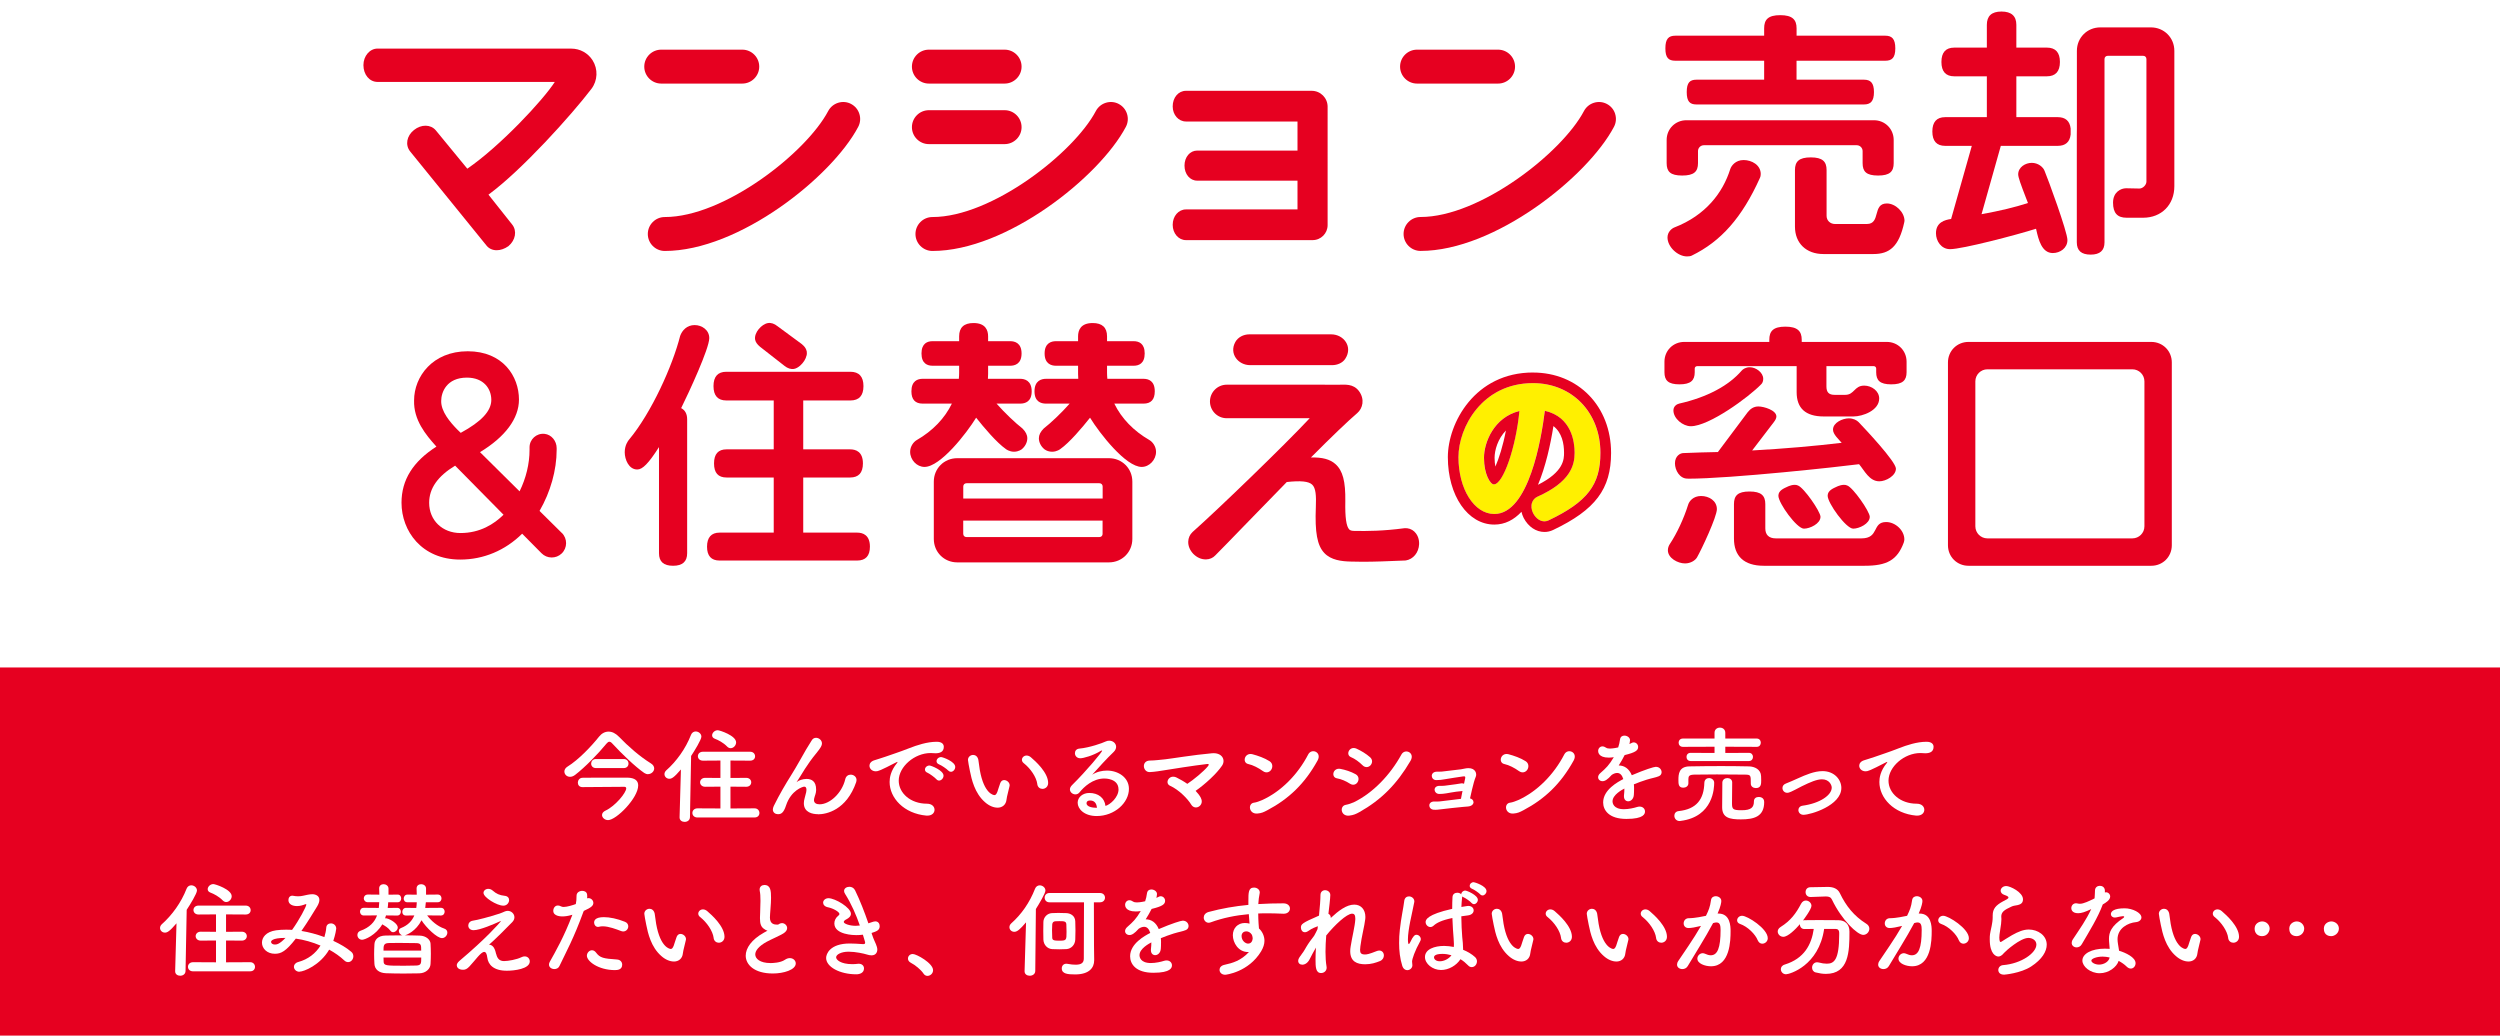 <?xml version="1.0" encoding="UTF-8"?><svg xmlns="http://www.w3.org/2000/svg" xmlns:xlink="http://www.w3.org/1999/xlink" viewBox="0 0 650 269.25"><defs><style>.f{fill:none;}.g{fill:#e60020;}.h{fill:#fff;}.i{fill:#fff000;}.j{filter:url(#d);}</style><filter id="d" filterUnits="userSpaceOnUse"><feOffset dx="3" dy="3"/><feGaussianBlur result="e" stdDeviation="3"/><feFlood flood-color="#000" flood-opacity=".3"/><feComposite in2="e" operator="in"/><feComposite in="SourceGraphic"/></filter></defs><g id="a"/><g id="b"><g id="c"><g><rect class="f" width="650" height="172.99"/><g class="j"><g><path class="g" d="M535.37,30.42c-.22-1.96-1.35-2.96-3.35-2.96h-10.77v-10.62h7.94c2.25,0,3.39-1.26,3.39-3.73s-1.14-3.73-3.39-3.73h-7.94V3.46c0-2.3-1.3-3.46-3.87-3.46s-3.8,1.17-3.8,3.46v5.92h-8.48c-2.21,0-3.33,1.26-3.33,3.73s1.12,3.73,3.33,3.73h8.48v10.62h-10.84c-2.21,0-3.33,1.26-3.33,3.73s1.12,3.73,3.33,3.73h6.93l-5.38,19.01c-1.66,.24-3.94,.87-3.94,3.71,0,2.03,1.37,4.14,3.66,4.14,3.17,0,17.26-3.69,22.36-5.31,.03,.11,.05,.23,.08,.35,.54,2.38,1.37,5.97,4.28,5.97,1.87,0,3.8-1.27,3.8-3.39s-5.13-16.08-5.94-17.97c-.38-1.01-1.67-2.09-3.33-2.09s-3.53,1.12-3.53,2.99c0,.77,.64,2.54,2.07,6.24,.17,.44,.33,.86,.47,1.21-3.37,1.1-7.19,2.02-12.07,2.91l5.01-17.77h14.81c2,0,3.13-.99,3.35-2.96"/><path class="g" d="M218.1,93.66c2.25,0,3.4,1.26,3.4,3.73s-1.14,3.73-3.4,3.73h-12.26v12.71h12.19c1.52,0,3.33,.64,3.33,3.66,0,2.43-1.12,3.66-3.33,3.66h-12.19v14.33h14.01c1.52,0,3.33,.64,3.33,3.66,0,2.39-1.12,3.6-3.33,3.6h-35.76c-2.16,0-3.26-1.21-3.26-3.6s1.1-3.66,3.26-3.66h14.08v-14.33h-12.26c-2.19,0-3.26-1.2-3.26-3.66s1.1-3.66,3.26-3.66h12.26v-12.71h-12.33c-2.21,0-3.33-1.26-3.33-3.73s1.12-3.73,3.33-3.73h32.25Z"/><path class="g" d="M174.1,103.11c2.03-4.09,7.31-15.5,7.31-18.2,0-2.12-1.93-3.39-3.8-3.39-2.03,0-3.26,1.4-3.77,2.81-1.96,7.77-7.46,19.98-13.28,26.97-.27,.31-1.13,1.46-1.13,3.3s1.04,4.47,3.26,4.47c1.37,0,2.93-1.57,5.65-5.83v27.6c0,2.19,1.2,3.26,3.66,3.26s3.66-1.1,3.66-3.26v-34.82c0-1.4-.54-2.39-1.58-2.92Z"/><path class="g" d="M262.7,113.77c.83-.7,1.4-1.74,1.4-2.81,0-.87-.4-1.7-1.28-2.57-1.79-1.39-4.53-3.97-6.72-6.45h6.15c1.36,0,2.99-.55,2.99-3.19,0-2.84-1.87-3.26-2.99-3.26h-8.39c.03-.42,.05-.84,.05-1.26v-2.14h5.78c1.09,0,2.92-.42,2.92-3.19s-1.83-3.19-2.92-3.19h-5.78v-1.26c0-1.58-.66-3.46-3.8-3.46-2.48,0-3.73,1.17-3.73,3.46v1.26h-6.93c-1.3,0-2.86,.55-2.86,3.19s1.55,3.19,2.86,3.19h6.93v1.8c0,.53-.03,1.06-.08,1.6h-9.41c-1.33,0-2.92,.57-2.92,3.26,0,2.12,.98,3.19,2.92,3.19h7.6c-1.86,3.83-4.99,7.09-9.12,9.47-.84,.48-1.73,1.64-1.73,3.06,0,2.1,1.74,3.93,3.73,3.93,4.13,0,10.9-8.69,13.43-12.8,2.07,2.61,5.33,6.48,7.75,8.17,0,0,.86,.68,2.1,.68s2.06-.68,2.06-.68Zm7.86,.68c1.24,0,2.1-.68,2.1-.68,2.42-1.7,5.68-5.56,7.75-8.17,2.53,4.12,9.31,12.8,13.43,12.8,1.99,0,3.73-1.84,3.73-3.93,0-1.42-.9-2.58-1.73-3.06-4.13-2.39-7.26-5.64-9.12-9.47h7.6c1.94,0,2.92-1.07,2.92-3.19,0-2.69-1.59-3.26-2.92-3.26h-9.41c-.05-.53-.08-1.07-.08-1.6v-1.8h6.93c1.3,0,2.86-.55,2.86-3.19s-1.55-3.19-2.86-3.19h-6.93v-1.26c0-2.3-1.26-3.46-3.73-3.46-3.14,0-3.8,1.88-3.8,3.46v1.26h-5.78c-1.09,0-2.92,.42-2.92,3.19s1.83,3.19,2.92,3.19h5.78v2.14c0,.42,.02,.84,.05,1.26h-8.39c-1.12,0-2.99,.42-2.99,3.26,0,2.64,1.63,3.19,2.99,3.19h6.15c-2.19,2.48-4.93,5.06-6.72,6.45-.88,.87-1.28,1.7-1.28,2.57,0,1.07,.57,2.12,1.4,2.81,0,0,.76,.68,2.06,.68Z"/><path class="g" d="M364.76,135.23c-.72-.67-1.67-.99-2.64-.89-5.48,.73-9.62,.76-12.97,.7-.85,0-1.15-.19-1.35-.39-.77-.78-1.1-3.16-1.02-7.28,.08-5.2-.66-8.01-2.57-9.71-1.4-1.25-3.42-1.8-6.38-1.71,5.41-5.43,9.74-9.58,12.06-11.55,1.41-1.22,2.02-3.58,.43-5.73-1.5-1.97-3.65-1.64-5.29-1.64-5.08,0-14.66-.05-29.08-.01-2.4,0-4.36,1.96-4.36,4.36h0c0,2.41,1.95,4.36,4.36,4.36h21.57c-6.42,6.89-23.7,23.59-30.46,29.59-.7,.65-1.1,1.54-1.12,2.51-.03,1.11,.43,2.23,1.31,3.16,.96,.96,2.07,1.46,3.31,1.45,.95-.02,1.81-.39,2.4-1.03,1.58-1.58,4.28-4.36,7.56-7.75,3.28-3.39,7.15-7.38,11.04-11.34,3.63-.4,5.68-.19,6.6,.67,.96,.9,1.08,2.89,.96,5.82-.27,6.64,.35,9.99,2.2,11.96,1.76,1.87,4.51,2.18,6.94,2.23,1.01,.03,2.03,.05,3.05,.05,3.17,0,6.44-.14,10.08-.29l.97-.04h.11c1.97-.31,3.41-2.05,3.5-4.26,.04-1.3-.39-2.44-1.22-3.22Z"/><path class="g" d="M487.17,12.79h-23.07v4.93h17.53c1.71,0,2.6,.82,2.6,3.22s-.89,3.22-2.6,3.22h-43.55c-1.71,0-2.53-.75-2.53-3.22s.82-3.22,2.53-3.22h17.6v-4.93h-23.08c-1.78,0-2.6-.75-2.6-3.22s.82-3.29,2.6-3.29h23.08v-1.92c0-2.26,1.03-3.42,4.18-3.42s4.25,1.16,4.25,3.42v1.92h23.07c1.71,0,2.6,.82,2.6,3.29s-.89,3.22-2.6,3.22Zm-1.85,29.85c-3.08,0-4.04-1.03-4.04-3.22v-3.15c0-.82-.69-1.51-1.51-1.51h-39.78c-.82,0-1.51,.69-1.51,1.51v3.15c0,2.19-1.03,3.22-4.11,3.22s-4.04-1.03-4.04-3.22v-6.03c0-2.88,2.26-5.13,5.14-5.13h48.75c2.88,0,5.14,2.26,5.14,5.13v6.03c0,2.19-1.03,3.22-4.04,3.22Zm-30.74,.62c-4.66,10.34-10.13,16.5-17.73,20.2-.27,.14-.69,.21-1.23,.21-2.4,0-5.07-2.47-5.07-4.93,0-1.44,1.1-2.33,1.78-2.6,8.15-3.15,12.6-9.04,14.52-15.13,.27-.89,1.37-2.4,3.49-2.4s4.45,1.3,4.45,3.63c0,.41-.07,.75-.21,1.03Zm37.52,11.57c-1.37,6.3-3.83,8.22-8.01,8.22h-13.01c-4.45,0-7.39-2.81-7.39-7.12v-14.72c0-2.19,1.03-3.29,4.11-3.29s4.11,1.1,4.11,3.29v11.91c0,1.23,.96,2.12,2.19,2.12h8.28c3.7,0,1.37-5.34,5.2-5.34,2.26,0,4.59,2.26,4.59,4.52,0,.14-.07,.27-.07,.41Z"/></g><path class="g" d="M536.97,31.97v28.04c0,2.15,1.18,3.19,3.6,3.19s3.6-1.07,3.6-3.19V12.37c0-.51,.34-.86,.86-.86h9.18c.51,0,.86,.34,.86,.86v31.85c0,.86-.93,1.8-1.81,1.8l-3.47-.07c-1.37,0-3.4,.99-3.4,3.73s1.15,3.93,3.53,3.93h4.29c4.78,0,8.12-3.37,8.12-8.19V10.21c0-3.42-2.68-6.09-6.09-6.09h-13.16c-3.42,0-6.09,2.68-6.09,6.09V30.42"/><path class="g" d="M285.32,116.13h-39.44c-3.42,0-6.09,2.68-6.09,6.09v14.91c0,3.42,2.68,6.09,6.09,6.09h39.44c3.42,0,6.09-2.68,6.09-6.09v-14.91c0-3.42-2.68-6.09-6.09-6.09Zm-1.64,19.65c0,.51-.34,.86-.86,.86h-34.52c-.51,0-.86-.34-.86-.86v-3.43h36.23v3.43Zm0-9.17h-36.23v-3.11c0-.51,.34-.86,.86-.86h34.52c.51,0,.86,.34,.86,.86v3.11Z"/><path class="g" d="M142.04,9.63h-46.87c-2.03,0-3.68,1.93-3.68,4.3,0,2.49,1.58,4.37,3.68,4.37h46.08c-3.01,4.69-14.14,16.65-22.75,22.56l-8.2-9.98c-1.33-1.57-3.76-1.6-5.66-.08-1.89,1.49-2.34,3.87-1.02,5.55l19.86,24.48c.64,.81,1.59,1.23,2.65,1.23,.98,0,2.05-.35,3.06-1.06,1.85-1.56,2.28-3.96,.99-5.6l-6.18-7.79c8.7-6.38,21.59-20.72,26.75-27.48,1.66-2.17,1.78-5.15,.32-7.46h0c-1.2-1.89-3.28-3.03-5.51-3.03h-3.53Z"/><path class="g" d="M330.81,20.61h-25.46c-1.97,0-3.45,1.75-3.45,4.07,0,2.19,1.52,3.91,3.45,3.91h29v7.56h-26.08c-1.88,0-3.3,1.68-3.3,3.91s1.42,3.91,3.3,3.91h26.08v7.48h-29c-1.94,0-3.45,1.75-3.45,3.99s1.52,3.99,3.45,3.99h32.93c2.16,0,3.9-1.75,3.9-3.9V24.75c0-2.29-1.85-4.14-4.14-4.14h-7.23Z"/><g><path class="g" d="M168.92,18.73h21.07c2.43,0,4.41-1.98,4.41-4.41s-1.98-4.41-4.41-4.41h-21.07c-2.43,0-4.41,1.98-4.41,4.41s1.98,4.41,4.41,4.41Z"/><path class="g" d="M218.29,24.03c-1.04-.55-2.23-.66-3.36-.31-1.12,.35-2.05,1.11-2.6,2.15-5.74,10.88-27.06,27.56-42.49,27.56-2.43,0-4.41,1.98-4.41,4.41s1.98,4.41,4.41,4.41c19.3,0,43.44-19.27,50.29-32.26,.55-1.04,.66-2.24,.31-3.36-.35-1.13-1.11-2.05-2.16-2.6Z"/><path class="g" d="M365.43,18.73h21.07c2.43,0,4.41-1.98,4.41-4.41s-1.98-4.41-4.41-4.41h-21.07c-2.43,0-4.41,1.98-4.41,4.41s1.98,4.41,4.41,4.41Z"/><path class="g" d="M238.51,18.73h19.69c2.43,0,4.41-1.98,4.41-4.41s-1.98-4.41-4.41-4.41h-19.69c-2.43,0-4.41,1.98-4.41,4.41s1.98,4.41,4.41,4.41Z"/><path class="g" d="M238.51,34.47h19.69c2.43,0,4.41-1.98,4.41-4.41s-1.98-4.41-4.41-4.41h-19.69c-2.43,0-4.41,1.98-4.41,4.41s1.98,4.41,4.41,4.41Z"/><path class="g" d="M287.88,24.03c-1.04-.55-2.23-.66-3.36-.31-1.12,.35-2.05,1.11-2.6,2.15-5.74,10.88-27.06,27.56-42.49,27.56-2.43,0-4.41,1.98-4.41,4.41s1.98,4.41,4.41,4.41c19.3,0,43.44-19.27,50.29-32.26,.55-1.04,.66-2.24,.31-3.36-.35-1.13-1.11-2.05-2.16-2.6Z"/><path class="g" d="M416.95,26.63c-.35-1.13-1.11-2.05-2.16-2.6s-2.23-.66-3.36-.31c-1.12,.35-2.05,1.11-2.6,2.15-5.74,10.88-27.06,27.55-42.49,27.55-2.43,0-4.41,1.98-4.41,4.41s1.98,4.41,4.41,4.41c19.3,0,43.44-19.27,50.29-32.26,.55-1.04,.66-2.23,.31-3.36Z"/></g><path class="g" d="M143.08,135.58l-5.8-5.74c2.84-4.9,4.45-10.6,4.45-15.88v-.08h0v-.37c0-1.84-1.33-3.52-3.16-3.71-2.11-.21-3.89,1.44-3.89,3.51v.65c0,3.62-.91,7.37-2.59,10.79l-10.29-10.19c6.56-3.97,10.13-8.76,10.13-13.67,0-6.05-4.17-12.56-13.32-12.56s-13.95,6.61-13.95,12.78c-.15,5.05,2.98,8.88,5.81,12.01-6.1,3.88-9.08,8.67-9.08,14.59,0,7.35,5.25,14.78,15.27,14.78,6.05,0,11.69-2.37,16.1-6.73l5.03,5.08c1.43,1.45,3.77,1.48,5.24,.07h0c1.52-1.45,1.54-3.87,.05-5.35Zm-24.68-40.4c4.38,0,6.34,2.91,6.34,5.79s-2.54,5.63-7.95,8.57c-.33-.34-.65-.66-.94-.91-1.81-1.86-4.2-4.63-4.14-7.39,0-2.25,1.41-6.06,6.69-6.06Zm-1.67,40.41c-4.72,0-8.15-3.31-8.15-7.87,0-3.73,2.21-6.89,6.75-9.65l12.59,12.76c-2.43,2.41-6.1,4.76-11.19,4.76Z"/><g><g><path class="g" d="M488.71,96.93c-2.94,0-3.9-1.03-3.9-3.15v-.96c0-.34-.27-.62-.62-.62h-12.32v5.27c0,1.51,.62,2.19,2.12,2.19h2.77c2.4,0,2.33-2.4,4.93-2.4,1.92,0,3.9,1.37,3.9,3.36,0,3.08-4.25,4.66-6.71,4.66h-7.7c-4.79,0-7.05-2.19-7.05-6.3v-6.78h-25.88c-.34,0-.62,.27-.62,.62v.96c0,2.12-1.03,3.15-3.97,3.15s-3.9-1.03-3.9-3.15v-2.74c0-2.88,2.26-5.14,5.14-5.14h22.12v-.55c0-2.26,1.03-3.42,4.18-3.42s4.25,1.17,4.25,3.42v.55h22.12c2.88,0,5.14,2.26,5.14,5.14v2.74c0,2.12-1.03,3.15-3.97,3.15Z"/><path class="g" d="M438.18,141.98c-.41,.69-1.58,1.51-3.08,1.51-1.85,0-4.45-1.37-4.45-3.42,0-.62,.21-1.17,.48-1.58,1.92-2.88,3.7-6.78,4.79-10.27,.27-.89,1.3-2.26,3.36-2.26s4.11,1.23,4.11,3.42c0,1.99-3.97,10.47-5.2,12.6Z"/><path class="g" d="M454.96,96.86c-3.29,3.42-13.63,10.96-18.35,10.96-2.06,0-4.52-1.99-4.52-4.11,0-1.1,.89-1.64,1.51-1.78,7.26-1.64,12.87-4.66,16.23-8.56,.34-.41,1.1-.89,2.12-.89,1.58,0,3.49,1.37,3.49,3.01,0,.62-.21,1.1-.48,1.37Z"/><path class="g" d="M435.85,121.44h-.14c-1.99,0-3.22-2.19-3.22-3.97,0-1.92,1.37-2.67,2.19-2.67,3.08-.14,6.09-.21,8.97-.27l7.74-10.34c.75-.96,1.64-1.51,2.81-1.51,1.37,0,4.66,.96,4.66,2.6,0,.48-.27,.96-.69,1.51l-5.61,7.33c8.7-.48,16.3-1.16,23.28-1.99-.75-.89-2.26-2.19-2.26-3.42,0-1.85,2.53-2.94,4.11-2.94,1.16,0,2.05,.48,2.53,.96,1.57,1.64,9.72,10.27,9.72,12.12s-2.6,3.29-4.31,3.29c-2.6,0-3.84-2.74-5.27-4.45-4.66,.62-33.28,3.77-44.51,3.77Z"/><path class="g" d="M464.44,123.22c1.51,.48,5.89,6.78,5.89,8.15,0,1.78-2.74,3.08-4.31,3.08-1.85,0-6.64-6.64-6.64-8.56,0-1.37,1.44-1.92,2.47-2.4,0,0,1.55-.76,2.6-.27Z"/><path class="g" d="M477.25,123.22c1.51,.48,5.89,6.78,5.89,8.15,0,1.78-2.74,3.08-4.31,3.08-1.85,0-6.64-6.64-6.64-8.56,0-1.37,1.44-1.92,2.47-2.4,0,0,1.55-.76,2.6-.27Z"/><path class="g" d="M492,138.01c-1.71,4.66-4.45,6.09-10.2,6.09h-26.23c-5.13,0-7.74-2.53-7.74-7.05v-8.97c0-2.19,.96-3.29,4.04-3.29s4.11,1.1,4.11,3.29v6.3c0,1.64,.89,2.6,2.74,2.6h22.25c4.72,0,2.67-4.25,6.44-4.25,2.33,0,4.72,2.12,4.72,4.52,0,.27-.07,.55-.14,.75Z"/></g><path class="g" d="M556.34,85.9h-47.54c-2.98,0-5.33,2.34-5.33,5.33v47.54c0,2.99,2.35,5.33,5.33,5.33h47.54c2.98,0,5.33-2.34,5.33-5.33v-47.54c0-2.99-2.35-5.33-5.33-5.33Zm-1.79,10.26v37.68c0,1.74-1.41,3.14-3.14,3.14h-37.68c-1.74,0-3.14-1.41-3.14-3.14v-37.68c0-1.74,1.41-3.14,3.14-3.14h37.68c1.74,0,3.14,1.41,3.14,3.14Z"/></g><g><path class="i" d="M395.56,96.61c-13.22,0-19.38,11.49-19.38,19.25,0,8.29,4.1,14.78,9.32,14.78,8.97,0,12.24-19.56,13.14-26.83,6.97,1.58,7.74,8.1,7.74,10.9,0,3.32-1.1,7.62-9.7,11.45-.64,.29-1.12,.83-1.36,1.51-.3,.84-.2,1.82,.28,2.78,.71,1.34,1.82,2.1,2.93,2.1,.36,0,.71-.08,1.05-.24,10.1-4.81,13.51-9.24,13.51-17.56,0-10.51-7.38-18.14-17.55-18.14Zm-3.53,7.25c-.91,9.45-4.23,19.08-6.65,19.08-.9,0-2.56-2.62-2.56-6.91,0-3.93,2.52-10.5,9.21-12.17Z"/><path class="g" d="M395.56,96.61c10.17,0,17.55,7.63,17.55,18.14,0,8.32-3.41,12.75-13.51,17.56-.34,.16-.7,.24-1.05,.24-1.11,0-2.22-.76-2.93-2.1-.48-.96-.58-1.94-.28-2.78,.24-.68,.72-1.21,1.36-1.51,8.6-3.84,9.7-8.13,9.7-11.45,0-2.8-.77-9.32-7.74-10.9-.9,7.27-4.17,26.83-13.14,26.83-5.23,0-9.32-6.49-9.32-14.78,0-7.76,6.16-19.25,19.38-19.25m-10.18,26.33c2.43,0,5.74-9.63,6.65-19.08-6.69,1.67-9.21,8.24-9.21,12.17,0,4.29,1.66,6.91,2.56,6.91m10.18-29.09c-15.1,0-22.14,13.13-22.14,22.01,0,10,5.19,17.53,12.08,17.53,2.8,0,5.12-1.26,7.06-3.32,.12,.54,.32,1.08,.58,1.61,1.21,2.29,3.22,3.63,5.4,3.63,.78,0,1.53-.17,2.24-.51,10.99-5.23,15.08-10.66,15.08-20.04,0-12.11-8.54-20.9-20.3-20.9h0Zm1.3,29.18c1.99-4.74,3.24-10.38,4.01-15.25,2.22,1.71,2.76,4.55,2.76,6.93,0,1.63,0,4.94-6.77,8.33h0Zm-11.08-4.72c-.12-.63-.21-1.39-.21-2.28,0-1.98,.85-4.95,2.95-7.1-.76,3.99-1.83,7.32-2.74,9.38h0Z"/></g><path class="g" d="M322.04,91.94h21.31c1.36,0,2.7-.57,3.4-1.63,2.08-3.13-.37-6.38-3.64-6.38h-21.28c-1.53,0-2.97,.76-3.65,2-1.66,3.01,.72,6.01,3.86,6.01Z"/><path class="g" d="M206.72,89.41s.02-.06,.02-.1c.02-.12,.04-.23,.04-.35,.01-.19,.01-.38-.02-.55-.03-.16-.07-.32-.14-.48-.18-.48-.51-.91-.98-1.3-.04-.04-.07-.07-.11-.11h0c-.05-.03-.09-.08-.15-.12l-6.22-4.58c-.83-.67-1.69-.96-2.5-.82-1.65,.28-3.63,2.49-3.33,4.29,.11,.62,.51,1.23,1.27,1.86l6.36,4.97c.84,.67,1.7,.94,2.51,.79,.51-.09,1.04-.4,1.53-.81h0s.05-.05,.07-.07c.79-.69,1.44-1.67,1.64-2.63Z"/></g><rect class="g" y="173.54" width="650" height="95.71"/><g><path class="h" d="M168.47,201.29c-.32,0-.65-.11-.97-.32-2.4-1.67-5.83-4.97-8.26-7.61-.3-.35-.57-.51-.81-.51s-.46,.16-.76,.51c-2.16,2.65-5.59,6.15-8.12,8.1-.49,.38-.94,.51-1.35,.51-.86,0-1.46-.65-1.46-1.38,0-.43,.24-.92,.81-1.27,2.89-1.78,6.24-5.32,8.21-7.8,.67-.84,1.54-1.3,2.46-1.3s1.81,.43,2.67,1.3c2.51,2.59,5.34,5.08,8.34,6.96,.62,.38,.86,.86,.86,1.32,0,.78-.76,1.48-1.62,1.48Zm-2.54,2.92c0,3.29-5.7,9.02-7.83,9.02-.86,0-1.57-.65-1.57-1.32,0-.43,.27-.86,.92-1.16,2.51-1.16,5.37-4.64,5.37-5.78,0-.3-.24-.4-.49-.4-1.89,0-9.83,.05-10.85,.08h-.05c-.81,0-1.19-.57-1.19-1.16s.41-1.24,1.19-1.27c.89-.03,5.26-.03,8.56-.03h3.19c1.89,.05,2.75,.78,2.75,2.02Zm-10.99-4.51c-.84,0-1.24-.59-1.24-1.16s.41-1.19,1.24-1.19h7.23c.84,0,1.24,.59,1.24,1.19s-.41,1.16-1.24,1.16h-7.23Z"/><path class="h" d="M177.05,200.05c-1.84,2.16-2.43,2.43-3.02,2.43-.73,0-1.27-.57-1.27-1.21,0-.32,.14-.67,.46-.97,2.65-2.35,5.02-5.59,6.45-9.26,.24-.59,.73-.86,1.21-.86,.73,0,1.48,.57,1.48,1.35s-1.78,3.67-2.67,5.02l-.3,15.93c-.03,.81-.7,1.21-1.38,1.21s-1.32-.38-1.32-1.16v-.05l.35-12.42Zm4.32,12.5c-.92,0-1.35-.59-1.35-1.19s.46-1.19,1.35-1.19l5.94,.03v-5.67l-3.97,.03c-.86,0-1.32-.59-1.32-1.16s.46-1.16,1.32-1.16l3.97,.03v-4.53l-4.54,.03c-.89,0-1.32-.59-1.32-1.16s.43-1.16,1.32-1.16h12.25c.86,0,1.3,.59,1.3,1.19s-.43,1.13-1.3,1.13l-5.1-.03v4.53l4.1-.03c.86,0,1.3,.59,1.3,1.16s-.43,1.16-1.3,1.16l-4.1-.03v5.67l6.29-.03c.81,0,1.24,.62,1.24,1.21s-.4,1.16-1.24,1.16h-14.85Zm7.67-18.46c-.97-1-2.32-1.7-3.19-2.02-.49-.19-.7-.51-.7-.89,0-.62,.65-1.32,1.46-1.32,.51,0,4.78,1.4,4.78,3.16,0,.78-.67,1.51-1.43,1.51-.3,0-.62-.13-.92-.43Z"/><path class="h" d="M212.67,211.69c-1.35,0-3.67-.41-3.67-2.86,0-.41,.08-.86,.22-1.35,.43-1.51,.46-1.84,.46-2.11,0-.62-.22-.84-.59-.84-.32,0-3.4,.89-4.72,4.89-.67,2.08-1.38,2.27-2.11,2.27-.65,0-1.32-.41-1.32-1.21,0-.24,.08-.57,.24-.92,1.48-3,3-5.59,4.51-7.99,1.51-2.4,2.73-4.7,3.94-6.77,.43-.76,1.11-1.73,1.38-2.24,.27-.51,.7-.73,1.16-.73,.76,0,1.54,.62,1.54,1.46,0,.54-.27,1.08-1.46,2.54-1.21,1.46-2.19,2.86-3,4.13-.81,1.27-1.46,2.4-2.05,3.27-.05,.08-.08,.11-.08,.13h.03s.05-.05,.13-.11c.35-.32,1.4-.73,2.43-.73,1.27,0,2.48,.59,2.48,2.73v.27c-.03,.84-.35,1.35-.51,2.11-.03,.13-.05,.27-.05,.38,0,.76,.59,1.11,1.46,1.11,2.62,0,5.8-2.86,6.67-6.5,.19-.86,.81-1.21,1.43-1.21,.76,0,1.51,.54,1.51,1.4,0,.16-.03,.32-.08,.51-2.54,7.37-7.8,8.4-9.93,8.4Z"/><path class="h" d="M241.13,212.06h-.27c-5.86-.54-9.56-4.59-9.56-8.75,0-1.05,.24-2.89,1.94-4.94,.08-.11,.13-.19,.13-.24,0-.03-.03-.05-.05-.05-.05,0-.16,.05-.27,.11-4.24,2.19-4.75,2.35-5.34,2.35-1,0-1.65-.7-1.65-1.46,0-.54,.38-1.13,1.24-1.4,.57-.19,2.11-.65,2.92-.94,1.27-.46,3.51-1.16,6.18-2.21,2-.78,4.64-1.67,7.15-1.67,1.35,0,1.84,.62,1.84,1.32,0,1.38-1.13,1.67-2.16,1.67-.19,0-.41,0-.62-.03s-.43-.03-.65-.03c-4.18,0-8.29,3.56-8.29,7.18,0,3.24,3.08,5.99,7.31,5.99,1.35,0,2,.78,2,1.59,0,.76-.62,1.51-1.86,1.51Zm2.32-9.47c-.38-.43-1.73-1.43-2.29-1.67-.49-.19-.67-.51-.67-.84,0-.54,.51-1.05,1.19-1.05,.35,0,3.64,1.24,3.64,2.65,0,.67-.59,1.27-1.16,1.27-.24,0-.49-.11-.7-.35Zm3.1-2.24c-.38-.43-1.78-1.38-2.35-1.59-.49-.19-.7-.51-.7-.84,0-.54,.51-1.08,1.19-1.08,.43,0,3.67,1.16,3.67,2.56,0,.67-.54,1.27-1.13,1.27-.22,0-.46-.11-.67-.32Z"/><path class="h" d="M259.33,209.99c-.94,0-2.11-.43-3.21-1.4-2.73-2.35-3.51-6.02-3.94-8.12-.22-1.03-.51-2.67-.51-2.89,0-.78,.67-1.3,1.35-1.3,.57,0,1.16,.38,1.35,1.27,.16,.86,.22,1.78,.38,2.65,1.11,6.29,3.64,6.53,3.81,6.53,.27,0,.51-.22,.76-.86,.24-.65,.43-1.43,.76-2.29,.22-.54,.59-.76,1-.76,.7,0,1.43,.62,1.43,1.35,0,.08-.03,.13-.03,.22-.16,.89-.7,2.65-.78,3.48-.13,1.35-1.08,2.13-2.35,2.13Zm10.37-6.13c-.24-1.81-1.73-4.02-3.54-5.45-.32-.24-.46-.57-.46-.86,0-.57,.51-1.11,1.21-1.11,.35,0,.76,.13,1.13,.46,1.13,.97,4.48,3.94,4.48,6.67,0,1-.76,1.54-1.48,1.54-.62,0-1.24-.4-1.35-1.24Z"/><path class="h" d="M290.81,205.24c0-2.83-3.43-2.83-3.67-2.83-3.02,0-5.34,2.21-6.45,3.59-.3,.38-.7,.54-1.08,.54-.73,0-1.43-.57-1.43-1.29,0-.35,.16-.73,.54-1.11,3.89-3.83,7.83-8.64,7.83-8.93,0-.05-.03-.08-.08-.08s-.11,.03-.19,.05c-2.02,1.27-4.59,1.97-5.4,1.97-.92,0-1.4-.67-1.4-1.32,0-.57,.35-1.11,1.13-1.19,2.67-.24,6.07-1.46,6.83-1.84,.32-.16,.67-.22,.97-.22,1,0,1.78,.73,1.78,1.59,0,.43-.19,.89-.62,1.32-1.84,1.75-3.91,4.05-5.61,5.94,1.16-.76,2.54-1.08,3.86-1.08,2.86,0,5.7,1.75,5.7,4.75,0,3.62-3.73,7.07-8.39,7.07-3.24,0-4.94-1.86-4.94-3.46,0-1.46,1.35-2.54,3.02-2.54,2.35,0,3.97,1.3,4.21,3.37,1.16-.3,3.4-2.21,3.4-4.32Zm-7.37,2.89c-.92,0-.94,.59-.94,.7,0,1.05,1.84,1.19,2.51,1.19h.19c-.08-1.16-.67-1.89-1.75-1.89Z"/><path class="h" d="M312.25,207.53c.46,.92,.11,1.75-.51,2.16-.62,.41-1.51,.35-2.02-.49-.94-1.57-3.29-3.91-5.48-4.89-1.54-.67-.27-3.1,1.65-2.16,.92,.46,1.89,1,2.81,1.65,1.54-1,4.29-3.24,5.37-4.59,.35-.43,.24-.62-.22-.57-3.54,.41-9.58,1.38-10.88,1.59-1.19,.19-2.75,.46-4.02,.51-1.84,.08-2.29-3,.08-3,1.21,0,2.75-.22,3.91-.32,1.3-.13,7.48-1.16,12.15-1.57,2.67-.24,3.64,1.73,2.65,3.21-1.4,2.08-4.4,4.83-6.88,6.56,.59,.62,1.08,1.24,1.4,1.89Z"/><path class="h" d="M328.35,200.48c-1.13-.81-2.56-1.57-3.83-1.84-1.62-.35-.94-3.05,1.11-2.54,1.43,.38,3.13,.97,4.45,1.81,.86,.54,.86,1.54,.46,2.19s-1.3,1.03-2.19,.38Zm1.16,10.18c-.92,.49-1.51,.78-2.59,.86-2.24,.19-2.56-2.65-.84-2.83,.54-.05,1.51-.43,2.08-.67,4.89-2.21,9.26-6.61,11.98-11.88,.89-1.7,3.62-.57,2.43,1.59-3.35,6.07-7.53,10.01-13.06,12.93Z"/><path class="h" d="M350.97,203.75c-1-.65-2.24-1.19-3.35-1.38-1.62-.27-1.08-2.83,.89-2.46,1.27,.24,2.73,.7,3.94,1.38,.86,.46,.92,1.38,.57,2-.35,.65-1.16,1.03-2.05,.46Zm-.14,8.31c-2.27,.27-2.62-2.54-.89-2.81,.54-.08,1.51-.41,2.08-.67,4.97-2.43,9.42-7.07,12.34-12.39,.92-1.7,3.62-.51,2.38,1.62-3.56,6.1-7.67,10.18-13.28,13.33-.92,.51-1.51,.78-2.62,.92Zm3.4-13.12c-.84-.84-1.94-1.65-2.97-2.08-1.51-.62-.4-3.02,1.43-2.21,1.19,.54,2.51,1.32,3.54,2.24,.73,.65,.59,1.54,.11,2.08s-1.38,.73-2.11-.03Z"/><path class="h" d="M383.12,208.53c0,.59-.51,1.08-1.46,1.16-.49,.03-.84,.08-1.32,.11-.86,.05-5.02,.54-5.7,.62-.62,.08-1.24,.16-1.89,.11-1.51-.13-1.59-2.24,.27-2.13,.46,.03,.84,0,1.32-.03,.62-.05,4.08-.51,5.51-.67,.11-.62,.27-1.35,.4-2.05-.08,.03-.19,.05-.3,.05-.49,.05-.84,.08-1.32,.14-.84,.11-1.94,.32-2.59,.43-.67,.11-1.16,.16-1.84,.16-1.48-.03-1.75-2.08,.05-2.11,.43,0,.92,.03,1.35-.03,.7-.11,2-.27,2.86-.38,.49-.05,1.05-.19,1.54-.24,.24-.03,.46,.03,.65,.11,.14-.65,.24-1.16,.3-1.43,.08-.43-.03-.54-.49-.49-.92,.13-3.97,.59-4.7,.73-.86,.16-1.51,.24-2.32,.24-1.46,0-1.7-2.11,.08-2.19,.59-.03,1.21,.03,1.81-.08,.67-.11,3.86-.43,4.53-.54,.62-.08,1.24-.3,1.89-.3,1.94-.03,2.29,1.51,1.94,2.27-.3,.67-.65,1.97-.97,3.32-.19,.78-.35,1.59-.51,2.27,.54,.14,.89,.49,.89,.95Z"/><path class="h" d="M394.93,200.48c-1.13-.81-2.56-1.57-3.83-1.84-1.62-.35-.94-3.05,1.11-2.54,1.43,.38,3.13,.97,4.45,1.81,.86,.54,.86,1.54,.46,2.19s-1.3,1.03-2.19,.38Zm1.16,10.18c-.92,.49-1.51,.78-2.59,.86-2.24,.19-2.56-2.65-.84-2.83,.54-.05,1.51-.43,2.08-.67,4.89-2.21,9.26-6.61,11.98-11.88,.89-1.7,3.62-.57,2.43,1.59-3.35,6.07-7.53,10.01-13.06,12.93Z"/><path class="h" d="M424.85,205.21c0,.46,0,.94-.05,1.48-.08,1.08-.81,1.65-1.46,1.65-.59,0-1.11-.43-1.11-1.27v-.24c.08-.65,.11-1.27,.11-1.81-.57,.3-3.08,1.62-3.08,3.32,0,.46,.22,2.05,2.97,2.05,1.24,0,2.62-.32,3.4-.57,.24-.08,.49-.11,.67-.11,.89,0,1.4,.62,1.4,1.27,0,.57-.22,1.94-4.83,1.94s-6.05-2.32-6.05-4.29c0-3.29,3.83-5.34,5.24-6.07-.32-1.05-.86-1.59-1.59-1.59-.43,0-.89,.16-1.4,.49-1.13,1.27-1.81,1.65-2.4,1.65-.65,0-1.16-.43-1.16-1.03,0-.32,.16-.73,.62-1.11,1.46-1.29,2.19-1.97,3.46-4.1-.49,.08-.92,.11-1.32,.11-2.73,0-2.75-1.51-2.75-1.73,0-.62,.46-1.19,1.11-1.19,.3,0,.62,.11,.97,.35,.24,.16,.59,.22,1,.22,.22,0,.92-.03,2.13-.3,.24-.7,.35-1.21,.49-2.13,.11-.67,.59-.94,1.13-.94,.7,0,1.46,.49,1.46,1.19,0,.32-.11,.76-.16,1,.81-.41,.92-.43,1.11-.43,.65,0,1.16,.54,1.16,1.19,0,.89-.7,1.43-3.51,2.11-.41,.84-.94,1.75-1.54,2.7,1.48,0,2.7,.84,3.4,2.54,3.4-1.46,5.78-2.19,6.24-2.19,.97,0,1.51,.73,1.51,1.4,0,.43-.24,.86-.73,1.05-.84,.35-1.73,.46-3.13,.89-1.13,.35-2.29,.78-3.35,1.21,.05,.41,.05,.84,.05,1.3Z"/><path class="h" d="M436.71,213.47c-.89,0-1.38-.7-1.38-1.38,0-.57,.35-1.13,1.13-1.21,4.64-.49,6.56-3.08,6.67-7.34,.03-.86,.62-1.24,1.21-1.24,.67,0,1.35,.46,1.35,1.21,0,1.19-.14,8.85-8.75,9.93-.08,0-.16,.03-.24,.03Zm2.27-9.8c0,.73-.67,1.13-1.32,1.13-1.27,0-1.27-1-1.27-2,0-1.51,.11-3.51,2.89-3.54,2.67-.05,5.48-.08,8.26-.08,2.43,0,4.86,.03,7.18,.08,1.46,.03,3.1,.76,3.16,2.54,.03,.32,.03,.7,.03,1.08,0,.89,0,2.02-1.38,2.02-.67,0-1.32-.41-1.32-1.13v-.05c0-2.16,0-2.29-1.46-2.32-2.13-.03-4.81-.05-7.37-.05-2.13,0-4.18,.03-5.83,.05-1.46,.03-1.54,.46-1.57,1.16v1.11Zm.59-5.8c-.73,0-1.08-.54-1.08-1.08s.35-1.05,1.08-1.05l6.21,.03v-1.62l-8.23,.03c-.73,0-1.11-.54-1.11-1.08s.38-1.08,1.11-1.08h8.23v-1.49c0-.92,.7-1.35,1.4-1.35s1.4,.43,1.4,1.35v1.49h8.18c.7,0,1.05,.54,1.05,1.08s-.35,1.08-1.05,1.08l-8.18-.03v1.62l6.15-.03c.7,0,1.05,.54,1.05,1.05,0,.54-.35,1.08-1.05,1.08h-15.17Zm9.56,4.43c.62,0,1.24,.38,1.24,1.13,0,1.05-.05,3.94-.05,5.4,0,1.57,.22,1.83,2.51,1.83,2.51,0,3.19-.76,3.19-2.32,0-.78,.59-1.13,1.24-1.13,.22,0,1.43,.03,1.43,1.32,0,3.81-2.65,4.51-6.07,4.51-2.92,0-4.86-.41-4.86-3.16,0-1.05,.03-5.59,.05-6.45,.05-.76,.67-1.13,1.32-1.13Z"/><path class="h" d="M464.68,206.13c-.76,0-1.24-.62-1.24-1.24,0-.46,.24-.92,.86-1.16,.92-.35,2.11-.89,3.32-1.43,1.81-.81,4.1-1.81,6.24-1.81,3.1,0,4.89,2.24,4.89,4.37,0,4.59-8.02,6.99-9.85,6.99-.84,0-1.32-.62-1.32-1.24,0-.51,.35-1.03,1.11-1.13,4.51-.62,7.56-2.75,7.56-4.7,0-.65-.62-2.16-2.54-2.16-1.32,0-3.05,.73-5.24,1.81-2.86,1.51-3.32,1.7-3.78,1.7Z"/><path class="h" d="M498.47,212.06h-.27c-5.86-.54-9.56-4.59-9.56-8.75,0-1.05,.24-2.89,1.94-4.94,.08-.11,.13-.19,.13-.24,0-.03-.03-.05-.05-.05-.05,0-.16,.05-.27,.11-4.24,2.19-4.75,2.35-5.34,2.35-1,0-1.65-.7-1.65-1.46,0-.54,.38-1.13,1.24-1.4,.57-.19,2.11-.65,2.92-.94,1.27-.46,3.51-1.16,6.18-2.21,2-.78,4.64-1.67,7.15-1.67,1.35,0,1.84,.62,1.84,1.32,0,1.38-1.13,1.67-2.16,1.67-.19,0-.4,0-.62-.03-.22-.03-.43-.03-.65-.03-4.18,0-8.29,3.56-8.29,7.18,0,3.24,3.08,5.99,7.31,5.99,1.35,0,2,.78,2,1.59,0,.76-.62,1.51-1.86,1.51Z"/><path class="h" d="M45.9,240.05c-1.84,2.16-2.43,2.43-3.02,2.43-.73,0-1.27-.57-1.27-1.21,0-.32,.14-.67,.46-.97,2.65-2.35,5.02-5.59,6.45-9.26,.24-.59,.73-.86,1.21-.86,.73,0,1.48,.57,1.48,1.35s-1.78,3.67-2.67,5.02l-.3,15.93c-.03,.81-.7,1.21-1.38,1.21s-1.32-.38-1.32-1.16v-.05l.35-12.42Zm4.32,12.5c-.92,0-1.35-.59-1.35-1.19s.46-1.19,1.35-1.19l5.94,.03v-5.67l-3.97,.03c-.86,0-1.32-.59-1.32-1.16s.46-1.16,1.32-1.16l3.97,.03v-4.53l-4.54,.03c-.89,0-1.32-.59-1.32-1.16s.43-1.16,1.32-1.16h12.25c.86,0,1.3,.59,1.3,1.19s-.43,1.13-1.3,1.13l-5.1-.03v4.53l4.1-.03c.86,0,1.3,.59,1.3,1.16s-.43,1.16-1.3,1.16l-4.1-.03v5.67l6.29-.03c.81,0,1.24,.62,1.24,1.21s-.4,1.16-1.24,1.16h-14.85Zm7.67-18.46c-.97-1-2.32-1.7-3.19-2.02-.49-.19-.7-.51-.7-.89,0-.62,.65-1.32,1.46-1.32,.51,0,4.78,1.4,4.78,3.16,0,.78-.67,1.51-1.43,1.51-.3,0-.62-.13-.92-.43Z"/><path class="h" d="M77.88,252.66c-.89,0-1.46-.65-1.46-1.3,0-.51,.35-1.03,1.13-1.24,2.59-.7,4.54-2.27,5.78-4.27-2.08-.89-4.29-1.51-6.42-1.81-2.59,3.35-3.86,3.94-5.45,3.94-2,0-3.35-1.35-3.35-2.89,0-1.32,1-2.83,3.67-3.21,.81-.11,1.65-.16,2.51-.16,.54,0,1.08,0,1.65,.05,1.89-2.62,3.7-6.07,3.7-6.59,0-.08-.03-.11-.08-.11s-.13,.03-.22,.05c-.57,.22-1.3,.46-2.11,.46-1.13,0-2.24-.43-2.24-1.57,0-.59,.35-1.13,1.03-1.13,.11,0,.22,.03,.35,.05,.22,.05,.67,.11,1.13,.11,.43,0,.92-.05,1.27-.14,.76-.16,1.67-.4,2.43-.4,.81,0,1.84,.38,1.84,1.48,0,.46-.19,1.03-.57,1.67-.92,1.51-2.46,4.05-4.1,6.4,2.02,.32,4.05,.89,5.97,1.59,.24-.81,.43-1.62,.49-2.48,.05-.73,.62-1.08,1.21-1.08,.67,0,1.38,.49,1.38,1.38,0,.19-.22,1.54-.76,3.16,1.84,.86,3.46,1.81,4.64,2.83,.41,.32,.57,.76,.57,1.19,0,.78-.59,1.51-1.35,1.51-.32,0-.67-.11-1-.43-1.11-1.05-2.46-2-3.94-2.81-2.35,4.05-6.59,5.72-7.69,5.72Zm-7.4-7.75c0,.3,.32,.67,.97,.67,.46,0,1.16-.03,2.78-1.73-3.62,0-3.75,.86-3.75,1.05Z"/><path class="h" d="M100.36,238c-.08,.27-.14,.51-.24,.78,.08-.03,.14-.03,.22-.03,.05,0,.14,0,.19,.03,1.11,.24,2.89,1.43,2.89,2.35,0,.67-.65,1.24-1.21,1.24-.24,0-.49-.11-.65-.32-.65-.86-1.4-1.27-2.05-1.65-.05-.03-.08-.05-.11-.08-1.67,2.83-4.56,4.02-5.24,4.02-.78,0-1.24-.62-1.24-1.24,0-.46,.24-.89,.76-1.08,2.43-.86,3.73-2.29,4.35-4.02l-3.43,.03c-.67,0-1-.51-1-1,0-.51,.32-1,1-1l3.89,.03c.05-.49,.08-.97,.11-1.48h-2.94c-.7,0-1.08-.51-1.08-1,0-.51,.38-1,1.08-1l2.97,.03c0-.54-.03-1.05-.05-1.59v-.05c0-.73,.57-1.08,1.16-1.08s1.27,.41,1.27,1.16v1.57l2.38-.03c.62,0,.92,.51,.92,1,0,.51-.3,1-.92,1h-2.46c-.03,.49-.05,1-.13,1.48l2.48-.03c.62,0,.94,.49,.94,1,0,.49-.32,1-.94,1l-2.89-.03Zm10.69,0c1.08,1.43,2.67,2.83,4.45,3.43,.57,.19,.81,.59,.81,1.05,0,.67-.59,1.43-1.4,1.43-1.27,0-4.1-2.7-5.32-4.64-1.4,2.81-3.86,3.83-4.32,3.91,1.3,0,2.62,.05,3.89,.08,1.59,.05,2.73,1.05,2.78,2.08,.05,.89,.08,1.78,.08,2.65s-.03,1.73-.08,2.65c-.05,1.24-1.19,2.38-2.92,2.43-1.32,.03-2.73,.05-4.08,.05-1.59,0-3.16-.03-4.62-.08-1.89-.08-2.89-1.08-2.97-2.4-.05-.86-.08-1.7-.08-2.54s.03-1.7,.08-2.59c.05-1.08,.84-2.24,2.92-2.27,1.35-.03,2.83-.05,4.37-.05-.57-.13-.94-.67-.94-1.13,0-.32,.16-.62,.54-.76,1.86-.73,2.92-1.92,3.48-3.29l-2.16,.03c-.67,0-.97-.46-.97-.95,0-.51,.35-1.05,.97-1.05l2.67,.03c.08-.49,.11-1,.13-1.48h-2.43c-.67,0-.97-.46-.97-.95,0-.51,.35-1.05,.97-1.05l2.43,.03c-.03-.57-.05-1.08-.05-1.59v-.03c0-.76,.59-1.11,1.19-1.11s1.27,.38,1.27,1.13v1.59l3.05-.03c.65,0,.97,.49,.97,1,0,.49-.32,1-.97,1h-3.1c-.03,.49-.08,.97-.16,1.48l4.08-.03c.65,0,.97,.49,.97,1,0,.49-.32,1-.97,1l-3.59-.03Zm-1.54,9.15c0-1.43,0-1.92-1.32-1.94-1.4-.03-3-.05-4.51-.05-.92,0-1.84,0-2.65,.03-1.32,.05-1.32,.76-1.32,1.97h9.8Zm-9.8,1.81c0,.35,0,.7,.03,1.05,.03,1.08,.65,1.08,5.4,1.08,1.05,0,2.08-.03,3.08-.05,1.3-.05,1.3-.57,1.3-2.08h-9.8Z"/><path class="h" d="M129.03,248.1c.24,1,.76,1.78,2.02,1.78,1.11,0,3.32-.41,4.51-1,.32-.16,.59-.22,.86-.22,.81,0,1.32,.62,1.32,1.3,0,1.97-4.05,2.43-5.97,2.43-3.51,0-4.86-1.65-5.07-3.4-.13-1.05-.4-1.49-.81-1.49-.86,0-2.27,2.11-3.81,3.75-.65,.7-1.11,.89-1.67,.89-1.3,0-1.65-.73-1.65-1.16,0-.32,.19-.7,.65-1.11,7.18-6.05,10.28-9.72,10.66-10.15,.11-.13,.16-.22,.16-.24,0,0,0-.03-.03-.03-.05,0-.22,.11-.35,.16-1.3,.59-5.05,2.24-6.72,2.24-.92,0-1.38-.59-1.38-1.21,0-.57,.4-1.16,1.21-1.27,1.3-.19,4.16-.95,6.94-1.84,.7-.22,.7-.3,1.4-.57,.24-.08,.49-.14,.7-.14,.97,0,1.75,.78,1.75,1.67,0,.41-.16,.84-.54,1.24-1.27,1.32-4.62,4.67-6.05,5.88,1.24,.05,1.62,1.48,1.84,2.46Zm1.81-12.63c-1.62,0-5.13-2.13-5.13-3.32,0-.59,.57-1.05,1.24-1.05,.38,0,.78,.13,1.16,.46,.92,.81,1.75,1.21,3.1,1.35,.81,.08,1.16,.57,1.16,1.11,0,.62-.49,1.46-1.54,1.46Z"/><path class="h" d="M151.7,237.03c-2.51,6.91-4.48,10.42-6.26,14.17-.24,.51-.76,.76-1.3,.76-.7,0-1.4-.43-1.4-1.16,0-.22,.05-.49,.22-.76,1.43-2.56,3.67-6.42,5.86-12.2l-.3,.08c-.84,.24-1.62,.35-2.29,.35-.27,0-2.38,0-2.38-1.46,0-.67,.43-1.38,1.19-1.38,.24,0,.51,.05,.81,.22,.22,.11,.43,.16,.7,.16,.89,0,2.51-.51,3.16-.76,.14-.67,.19-1.27,.19-2.16,0-.84,.76-1.27,1.48-1.27,.62,0,1.19,.3,1.27,.97,.03,.13,.03,.3,.03,.46s0,.32-.03,.51c.11-.03,.22-.05,.35-.05,.73,0,1.27,.62,1.27,1.24,0,.7-.49,1.19-2.48,2.08l-.08,.19Zm8.23,15.2c-4.43,0-7.34-2.35-7.34-3.73,0-.76,.62-1.43,1.32-1.43,.35,0,.73,.16,1.05,.59,1.03,1.38,1.89,1.57,5.43,1.81,.94,.05,1.38,.7,1.38,1.35,0,1.4-1.4,1.4-1.84,1.4Zm1.57-10.15c-1.27-.49-3.24-1.24-4.78-1.24-.32,0-.65,.03-.92,.11-.11,.03-.22,.05-.3,.05-.62,0-1.03-.54-1.03-1.11,0-.43,.13-1.43,2.54-1.43,1.51,0,3.48,.4,5.48,1.21,.62,.24,.86,.73,.86,1.19,0,.67-.54,1.32-1.3,1.32-.19,0-.38-.03-.57-.11Z"/><path class="h" d="M175.18,249.99c-.94,0-2.11-.43-3.21-1.4-2.73-2.35-3.51-6.02-3.94-8.12-.22-1.03-.51-2.67-.51-2.89,0-.78,.67-1.3,1.35-1.3,.57,0,1.16,.38,1.35,1.27,.16,.86,.22,1.78,.38,2.65,1.11,6.29,3.64,6.53,3.81,6.53,.27,0,.51-.22,.76-.86,.24-.65,.43-1.43,.76-2.29,.22-.54,.59-.76,1-.76,.7,0,1.43,.62,1.43,1.35,0,.08-.03,.13-.03,.22-.16,.89-.7,2.65-.78,3.48-.13,1.35-1.08,2.13-2.35,2.13Zm10.37-6.13c-.24-1.81-1.73-4.02-3.54-5.45-.32-.24-.46-.57-.46-.86,0-.57,.51-1.11,1.21-1.11,.35,0,.76,.13,1.13,.46,1.13,.97,4.48,3.94,4.48,6.67,0,1-.76,1.54-1.48,1.54-.62,0-1.24-.4-1.35-1.24Z"/><path class="h" d="M198.99,241.73c-1.16-.62-1.4-1.51-1.4-3.02,0-.43,.03-.92,.05-1.46,.05-1.24,.08-2.21,.08-3.02,0-1.19-.05-1.97-.19-2.59-.03-.13-.03-.24-.03-.35,0-.78,.59-1.19,1.24-1.19,1.65,0,1.73,1.57,1.73,3.37,0,.76-.05,1.7-.16,3.05-.05,.84-.13,1.51-.13,2.05,0,1.67,1.11,1.84,1.92,1.84,.4,0,.46-.22,.78-.32,.13-.05,.3-.08,.43-.08,.7,0,1.35,.59,1.35,1.3,0,.46-.3,.97-1,1.4-.92,.57-3.08,1.49-4.32,2.16-2.05,1.13-2.97,2.29-2.97,3.29,0,1.08,1.19,2.24,3.97,2.24,.43,0,2.56-.03,3.75-.86,.43-.3,.89-.43,1.27-.43,.89,0,1.54,.65,1.54,1.38,0,1.67-3.16,2.62-5.94,2.62-4.89,0-7.07-2.32-7.07-4.64,0-1.94,1.48-4.16,4.75-5.99,.05-.03,.7-.38,.92-.51-.16-.03-.38-.11-.57-.22Z"/><path class="h" d="M226.75,243.02c.3,.97,.7,1.78,1,2.48,.19,.49,.35,.94,.35,1.38,0,.7-.38,1.51-1.51,1.51-.38,0-.78-.08-1.21-.22-.76-.24-2.92-.73-4.75-.73-1.97,0-3.24,.76-3.24,1.46,0,.65,1.19,1.78,4.21,1.78,.49,0,.94-.03,1.32-.08,.11-.03,.22-.03,.32-.03,.94,0,1.4,.59,1.4,1.21,0,1.19-1.13,1.54-2,1.54-4.29,0-7.85-1.92-7.85-4.26,0-1,.97-3.75,6.15-3.75,1.11,0,2.13,.08,2.92,.13,.19,0,.35,.03,.51,.03,.3,0,.57,0,.57-.4,0-.05,0-.16-.59-2.05-.59,.08-1.16,.11-1.75,.11-.51,0-5.67-.05-5.67-3.05,0-.73,.35-1.48,1.05-2.02,.19-.13,.27-.27,.27-.43,0-.54-1.62-1.46-2.94-1.73-.89-.16-1.3-.7-1.3-1.21,0-.57,.54-1.16,1.4-1.16,1.7,0,5.83,2.43,5.83,4.05,0,.65-.54,1.11-1.16,1.43-.49,.24-.7,.49-.7,.7,0,.46,1.54,1,3.1,1,.35,0,.73-.03,1.08-.08-.97-2.78-2.21-5.64-3.83-8.21-.19-.3-.27-.54-.27-.78,0-.67,.67-1.08,1.38-1.08,.57,0,1.16,.27,1.48,.92,1.3,2.67,2.46,5.67,3.46,8.58,.43-.14,.86-.3,1.3-.43,.19-.05,.35-.08,.51-.08,.73,0,1.13,.59,1.13,1.24,0,1.05-.76,1.35-2.11,1.78l.13,.46Z"/><path class="h" d="M240.12,253.14c-.67-1-2.16-2.24-3.32-2.83-.51-.27-.73-.67-.73-1.08,0-.62,.49-1.19,1.27-1.19,.94,0,5.26,2.38,5.26,4.21,0,.86-.73,1.48-1.46,1.48-.38,0-.76-.19-1.03-.59Z"/><path class="h" d="M266.77,239.81c-1.57,1.83-2.29,2.46-3.05,2.46s-1.27-.57-1.27-1.21c0-.32,.14-.67,.46-.97,2.65-2.35,4.78-5.37,6.21-9.04,.24-.59,.73-.86,1.21-.86,.73,0,1.48,.57,1.48,1.35,0,.73-1.65,3.48-2.48,4.8l-.16,16.14c-.03,.81-.73,1.21-1.43,1.21s-1.35-.38-1.35-1.16v-.05l.38-12.66Zm4.48,2.29c0-.86,.03-1.73,.03-2.4,.03-1.16,.94-2.21,2.19-2.29,.54-.03,1.13-.05,1.7-.05,.73,0,1.46,.03,2.11,.05,1.03,.05,2.24,.67,2.29,2.13,.03,.65,.05,1.54,.05,2.4s-.03,1.73-.05,2.35c-.05,1.35-1.03,2.4-2.32,2.48-.57,.03-1.19,.05-1.84,.05s-1.27-.03-1.86-.05c-1.21-.08-2.21-1.08-2.27-2.46,0-.57-.03-1.38-.03-2.21Zm13.23,7.58v.05c0,1.81-1.21,3.62-4.94,3.62-1.89,0-3.48-.13-3.48-1.57,0-.62,.4-1.21,1.19-1.21,.08,0,.19,0,.3,.03,.84,.16,1.54,.22,2.13,.22,1.48,0,2.11-.51,2.11-1.59,0-2.67,.05-10.53,.05-14.63h-8.99c-.84,0-1.24-.62-1.24-1.21s.4-1.21,1.24-1.21h13.15c.86,0,1.3,.62,1.3,1.21s-.43,1.21-1.3,1.21h-1.59c0,3.24,0,9.47,.03,11.28l.05,3.81Zm-7.18-7.4c0-.73-.03-1.54-.05-1.97-.05-.78-.59-.81-1.86-.81-.38,0-.73,0-1,.03-.49,.03-.76,.3-.81,.81-.03,.3-.05,.89-.05,1.51,0,.75,.03,1.57,.05,1.97,.03,.57,.35,.76,1.67,.76,2.05,0,2.05-.08,2.05-2.29Z"/><path class="h" d="M301.86,245.21c0,.46,0,.94-.05,1.48-.08,1.08-.81,1.65-1.46,1.65-.59,0-1.11-.43-1.11-1.27v-.24c.08-.65,.11-1.27,.11-1.81-.57,.3-3.08,1.62-3.08,3.32,0,.46,.22,2.05,2.97,2.05,1.24,0,2.62-.32,3.4-.57,.24-.08,.49-.11,.67-.11,.89,0,1.4,.62,1.4,1.27,0,.57-.22,1.94-4.83,1.94s-6.05-2.32-6.05-4.29c0-3.29,3.83-5.34,5.24-6.07-.32-1.05-.86-1.59-1.59-1.59-.43,0-.89,.16-1.4,.49-1.13,1.27-1.81,1.65-2.4,1.65-.65,0-1.16-.43-1.16-1.03,0-.32,.16-.73,.62-1.11,1.46-1.29,2.19-1.97,3.46-4.1-.49,.08-.92,.11-1.32,.11-2.73,0-2.75-1.51-2.75-1.73,0-.62,.46-1.19,1.11-1.19,.3,0,.62,.11,.97,.35,.24,.16,.59,.22,1,.22,.22,0,.92-.03,2.13-.3,.24-.7,.35-1.21,.49-2.13,.11-.67,.59-.94,1.13-.94,.7,0,1.46,.49,1.46,1.19,0,.32-.11,.76-.16,1,.81-.41,.92-.43,1.11-.43,.65,0,1.16,.54,1.16,1.19,0,.89-.7,1.43-3.51,2.11-.41,.84-.94,1.75-1.54,2.7,1.48,0,2.7,.84,3.4,2.54,3.4-1.46,5.78-2.19,6.24-2.19,.97,0,1.51,.73,1.51,1.4,0,.43-.24,.86-.73,1.05-.84,.35-1.73,.46-3.13,.89-1.13,.35-2.29,.78-3.35,1.21,.05,.41,.05,.84,.05,1.3Z"/><path class="h" d="M324.48,247.53c-2.51,0-3.94-2.43-3.94-4.37,0-1.83,1.27-3.18,3.1-3.18,.4,0,.84,.05,1.24,.16-.08-.89-.13-1.7-.19-2.46-3.4,.3-6.75,.97-9.91,2.13-.19,.05-.35,.11-.51,.11-.78,0-1.3-.67-1.3-1.35,0-.59,.38-1.21,1.27-1.46,3.4-.92,6.86-1.51,10.34-1.84v-.86c0-2.38,0-3.64,1.48-3.64,.73,0,1.48,.49,1.48,1.27,0,.08,0,.16-.03,.24-.16,.86-.3,1.67-.35,2.78,2.16-.13,4.35-.19,6.53-.19,1.13,0,1.7,.67,1.7,1.35s-.57,1.35-1.59,1.35h-.13c-1.32-.05-2.67-.11-4.02-.11-.84,0-1.67,0-2.51,.05,0,1.84,.16,3.54,.19,3.89,.84,.76,1.43,1.94,1.43,3.21,0,.86-.3,1.78-.86,2.73-3.29,5.45-9.2,6.1-9.34,6.1-.94,0-1.48-.62-1.48-1.29,0-.54,.38-1.11,1.3-1.3,2.11-.46,4.27-1.08,6.34-3.32h-.24Zm-.46-5.37c-.78,0-1.21,.54-1.21,1.21,0,1.21,1,1.97,1.7,1.97,.57,0,1.05-.38,1.16-1.16,0-.08,.03-.14,.03-.22,0-.22-.08-.54-.19-.89-.41-.67-.97-.92-1.48-.92Z"/><path class="h" d="M338.44,248.07c.03-.05,.19-.22,.4-.54,.3-.43,.51-.84,.78-1.3,.59-1,1.3-1.97,2.05-2.92,.35-.62,.65-1.21,.89-1.75l.08-.75c-.65,.24-1.57,.59-2.4,1.19-.38,.27-.7,.38-.97,.38-.65,0-1.03-.59-1.03-1.19,0-.89,.22-1.19,4.7-3.13,.22-2.21,.38-4.16,.38-5.34,0-.86,.59-1.27,1.21-1.27s1.35,.46,1.35,1.24-.32,3.51-.49,4.89c.4,.19,.62,.57,.62,1.08,2-1.86,4.08-3.46,6.1-3.46,1.78,0,2.89,1.32,2.89,3.21,0,.16,0,.35-.03,.54-.19,1.75-.97,4.62-1.27,7.1-.05,.35-.08,.65-.08,.92,0,.84,.3,1.19,1.27,1.19,.49,0,1.05-.08,3-.86,.27-.11,.51-.16,.73-.16,.76,0,1.19,.62,1.19,1.27,0,.57-.3,1.16-1,1.46-1.08,.43-2.29,.84-3.86,.84-2.08,0-3.89-.67-3.89-3.4,0-.38,.03-.78,.11-1.21,.38-2.46,1.11-5.29,1.21-7.04v-.3c0-.89-.32-1.21-.81-1.21-1.43,0-4.56,2.97-6.75,5.67-.11,1.43-.19,2.89-.19,4.26s.08,2.67,.27,3.81c.03,.11,.03,.19,.03,.3,0,.86-.7,1.4-1.43,1.4-1.43,0-1.46-1.59-1.46-3.54,0-.95,.03-1.97,.11-3.08-.59,.97-1.16,2.11-1.65,3.05-.51,1-1.27,1.4-1.89,1.4s-1.08-.38-1.08-1c0-.49,.32-.95,.81-1.57l.08-.16Z"/><path class="h" d="M365.9,252.25c-.51,0-1.05-.32-1.32-1.16-.59-1.89-.81-3.91-.81-5.88,0-1.19,.05-2.38,.19-3.51,.32-3.02,.94-5.7,1.13-7.37,.08-.89,.65-1.27,1.24-1.27,.68,0,1.4,.51,1.4,1.32,0,.05-.03,.13-.03,.22-.19,1.16-.67,3.05-1.05,5.02-.32,1.65-.59,3.35-.59,4.64,0,1,.16,1.21,.22,1.21,.08,0,.22-.16,.38-.49,.76-1.65,1.19-1.94,1.62-1.94,.59,0,1.13,.54,1.13,1.13,0,.19-.05,.35-.14,.51-1.43,2.56-2.13,4.7-2.13,5.32,0,.32,.08,.65,.08,.97,0,.7-.62,1.27-1.32,1.27Zm14.25-18.95c-.08,.78-.16,1.62-.19,2.51,.46-.08,.94-.16,1.46-.24,.13-.03,.24-.03,.35-.03,.89,0,1.38,.57,1.38,1.16s-.46,1.16-1.46,1.3c-.62,.08-1.21,.16-1.75,.24,.03,2,.11,3.97,.24,5.4,.11,1,.22,2,.22,3v.3c1.19,.49,2.27,1.13,3.1,1.89,.35,.32,.51,.73,.51,1.11,0,.7-.49,1.51-1.38,1.51-.32,0-.65-.13-.97-.49-.57-.59-1.21-1.13-1.94-1.57-1.03,1.62-3.05,2.81-5.05,2.81-2.21,0-4.18-1.62-4.18-3.37,0-2.05,2.51-2.89,4.99-2.89,.81,0,1.67,.11,2.51,.27,.03-.24,.03-.49,.03-.76,0-.46-.03-.95-.08-1.51-.11-1.16-.24-3.16-.32-5.26-2.81,.59-4.1,1.27-4.86,1.97-.3,.27-.59,.38-.86,.38-.65,0-1.24-.59-1.24-1.3,0-.59,.38-1.97,6.91-3.43,0-1.13,.03-2.21,.08-3.08,.05-.78,.65-1.11,1.24-1.11,.38,0,.78,.13,1.03,.41,0-.49,.46-.97,1.05-.97,.43,0,3.27,1.19,3.27,2.4,0,.59-.49,1.13-1,1.13-.24,0-.46-.11-.65-.32-.32-.41-1.57-1.27-2.08-1.48-.13-.05-.27-.13-.35-.22v.24Zm-5.1,14.71c-2.11,0-2.21,.67-2.21,.92,0,.32,.35,1,1.54,1,1.05,0,2.32-.62,3-1.57-.78-.22-1.57-.35-2.32-.35Zm9.8-15.49c-.35-.38-1.59-1.24-2.11-1.43-.46-.19-.62-.49-.62-.78,0-.49,.43-.94,1.05-.94,.19,0,3.32,.94,3.32,2.32,0,.59-.51,1.13-1.03,1.13-.22,0-.43-.08-.62-.3Z"/><path class="h" d="M395.51,249.99c-.94,0-2.11-.43-3.21-1.4-2.73-2.35-3.51-6.02-3.94-8.12-.22-1.03-.51-2.67-.51-2.89,0-.78,.67-1.3,1.35-1.3,.57,0,1.16,.38,1.35,1.27,.16,.86,.22,1.78,.38,2.65,1.11,6.29,3.64,6.53,3.81,6.53,.27,0,.51-.22,.76-.86,.24-.65,.43-1.43,.76-2.29,.22-.54,.59-.76,1-.76,.7,0,1.43,.62,1.43,1.35,0,.08-.03,.13-.03,.22-.16,.89-.7,2.65-.78,3.48-.13,1.35-1.08,2.13-2.35,2.13Zm10.37-6.13c-.24-1.81-1.73-4.02-3.54-5.45-.32-.24-.46-.57-.46-.86,0-.57,.51-1.11,1.21-1.11,.35,0,.76,.13,1.13,.46,1.13,.97,4.48,3.94,4.48,6.67,0,1-.76,1.54-1.48,1.54-.62,0-1.24-.4-1.35-1.24Z"/><path class="h" d="M420.22,249.99c-.94,0-2.11-.43-3.21-1.4-2.73-2.35-3.51-6.02-3.94-8.12-.22-1.03-.51-2.67-.51-2.89,0-.78,.67-1.3,1.35-1.3,.57,0,1.16,.38,1.35,1.27,.16,.86,.22,1.78,.38,2.65,1.11,6.29,3.64,6.53,3.81,6.53,.27,0,.51-.22,.76-.86,.24-.65,.43-1.43,.76-2.29,.22-.54,.59-.76,1-.76,.7,0,1.43,.62,1.43,1.35,0,.08-.03,.13-.03,.22-.16,.89-.7,2.65-.78,3.48-.13,1.35-1.08,2.13-2.35,2.13Zm10.37-6.13c-.24-1.81-1.73-4.02-3.54-5.45-.32-.24-.46-.57-.46-.86,0-.57,.51-1.11,1.21-1.11,.35,0,.76,.13,1.13,.46,1.13,.97,4.48,3.94,4.48,6.67,0,1-.76,1.54-1.48,1.54-.62,0-1.24-.4-1.35-1.24Z"/><path class="h" d="M442.07,240.78c-1.16,.3-2.38,.51-3.05,.51-.86,0-1.27-.59-1.27-1.21,0-.67,.46-1.35,1.35-1.35,.41,0,1.59,0,4.45-.62,.7-1.46,1.05-2.21,1.32-4.13,.11-.67,.65-.97,1.21-.97,.7,0,1.46,.46,1.46,1.24,0,.32-.13,1.4-.97,3.27h.22c3.08,0,3.16,3.32,3.16,4.56,0,2.4-.11,9.15-5.1,9.15-1.54,0-3.54-.7-3.54-2,0-.73,.65-1.4,1.4-1.4,.19,0,.38,.05,.57,.13,.57,.27,1.08,.41,1.51,.41,1.75,0,2.56-1.89,2.56-6.61,0-1.11-.16-1.92-1.03-1.92-.14,0-.3,0-.49,.05-.11,.03-.27,.08-.43,.11-2.02,3.81-4.86,8.23-6.59,11.18-.32,.54-.86,.78-1.4,.78-.7,0-1.38-.43-1.38-1.16,0-.27,.08-.59,.32-.95,1.19-1.81,4-5.75,5.91-9.12l-.22,.05Zm14.95,3.72c-.59-1.54-2.59-3.59-4.64-4.29-.49-.16-.73-.54-.73-.92,0-.57,.51-1.19,1.3-1.19,1.38,0,6.67,3.35,6.67,5.83,0,.86-.73,1.43-1.43,1.43-.46,0-.92-.27-1.16-.86Z"/><path class="h" d="M474.28,241.51c-1.4,9.64-9.04,11.8-9.91,11.8-.81,0-1.35-.65-1.35-1.32,0-.49,.3-1,1.03-1.21,5.05-1.57,6.94-5.16,7.53-9.26-.86,0-1.7,.03-2.43,.03s-1.16-.54-1.16-1.11v-.16c-1.21,1.4-3.13,3.29-4.32,3.29-.84,0-1.46-.67-1.46-1.38,0-.4,.22-.84,.73-1.16,2.65-1.65,4.05-3.59,5.34-6.05,.32-.59,.78-.84,1.24-.84,.76,0,1.46,.62,1.46,1.38,0,.89-2.05,3.62-2.19,3.78,.11-.03,.22-.05,.35-.05,1.13-.03,2.4-.03,3.7-.03,1.78,0,3.62,0,5.16,.03,1.81,.03,2.86,1.13,2.86,2.97,0,5.24-.16,10.99-6.13,10.99-.84,0-1.73-.14-2.67-.38-.62-.16-.92-.7-.92-1.24,0-.7,.49-1.4,1.3-1.4,.13,0,.27,.03,.4,.05,.81,.22,1.51,.32,2.11,.32,1.89,0,3.24-.92,3.24-7.58v-.41c0-.76-.38-1.05-.94-1.05h-2.97Zm-3.51-8.29h-.05c-.84,0-1.27-.62-1.27-1.27s.4-1.27,1.27-1.27l4.43-.08h.11c1.35,0,2.56,.43,3.13,1.67,1.57,3.27,3.62,5.88,6.86,7.91,.57,.35,.78,.81,.78,1.3,0,.81-.7,1.59-1.59,1.59-1.51,0-5.59-3.86-8.12-9.15-.27-.62-.78-.84-1.54-.84h-.13l-3.86,.14Z"/><path class="h" d="M494.36,240.78c-1.16,.3-2.38,.51-3.05,.51-.86,0-1.27-.59-1.27-1.21,0-.67,.46-1.35,1.35-1.35,.41,0,1.59,0,4.45-.62,.7-1.46,1.05-2.21,1.32-4.13,.11-.67,.65-.97,1.21-.97,.7,0,1.46,.46,1.46,1.24,0,.32-.13,1.4-.97,3.27h.22c3.08,0,3.16,3.32,3.16,4.56,0,2.4-.11,9.15-5.1,9.15-1.54,0-3.54-.7-3.54-2,0-.73,.65-1.4,1.4-1.4,.19,0,.38,.05,.57,.13,.57,.27,1.08,.41,1.51,.41,1.75,0,2.56-1.89,2.56-6.61,0-1.11-.16-1.92-1.03-1.92-.14,0-.3,0-.49,.05-.11,.03-.27,.08-.43,.11-2.02,3.81-4.86,8.23-6.59,11.18-.32,.54-.86,.78-1.4,.78-.7,0-1.38-.43-1.38-1.16,0-.27,.08-.59,.32-.95,1.19-1.81,4-5.75,5.91-9.12l-.22,.05Zm14.95,3.72c-.59-1.54-2.59-3.59-4.64-4.29-.49-.16-.73-.54-.73-.92,0-.57,.51-1.19,1.3-1.19,1.38,0,6.67,3.35,6.67,5.83,0,.86-.73,1.43-1.43,1.43-.46,0-.92-.27-1.16-.86Z"/><path class="h" d="M521.04,253.41c-1.03,0-1.48-.59-1.48-1.21s.46-1.21,1.24-1.27c4.78-.38,8.66-3.19,8.66-5.34,0-1.13-1.08-1.73-2.08-1.73-2.08,0-5.91,3.4-6.32,3.89-.57,.7-1.05,.95-1.48,.95-.59,0-2.24-.59-2.24-4.43,0-1.19,0-1.27,.49-3.51,.13-.67,.27-1.46,.27-2.27v-.46c0-1.75,.81-2.65,2.67-3.67,.65-.35,1.43-.67,1.43-1,0-.22-.3-.43-1.03-.67-.7-.22-1-.67-1-1.11,0-.62,.59-1.21,1.46-1.21,.97,0,4.35,1.59,4.35,3.46,0,1.27-1,1.46-2.35,1.67-.43,.08-.92,.35-1.3,.54-1.7,.78-2,1.48-2,2.32,0,.13,.03,.3,.03,.46v.3c0,.32-.03,.67-.08,1.08-.46,3.02-.46,3.18-.46,3.56,0,.08,0,1.16,.32,1.16,.05,0,.13-.03,.24-.08,.54-.32,1.57-1.03,2.75-1.7,1.65-.92,3-1.46,4.35-1.46,2.35,0,4.67,1.51,4.67,3.94,0,1.73-1.19,3.81-4.05,5.67-2.73,1.78-6.96,2.13-7.07,2.13Z"/><path class="h" d="M546.71,235.17c-1.21,3.32-3.51,7.02-5.45,10.34-.32,.57-.84,.81-1.35,.81-.67,0-1.27-.46-1.27-1.16,0-.27,.08-.59,.3-.92,1.94-2.94,3.46-5.05,4.78-7.88-1.57,.76-2.56,1.08-3.4,1.08-1.78,0-1.78-1.21-1.78-1.32,0-.65,.46-1.27,1.24-1.27,.16,0,.35,.03,.54,.08,.13,.05,.3,.05,.46,.05,.97,0,2.38-.7,3.81-1.4,.08-.65,.05-1.27,.11-2.08,.03-.81,.65-1.19,1.27-1.19s1.24,.38,1.3,1.16v.57c.11-.03,.19-.05,.3-.05,.57,0,1.08,.49,1.08,1.11,0,.92-1.16,1.62-1.92,2.05v.03Zm-.78,17.87c-2.46,0-4.51-1.75-4.51-3.29,0-1.78,2.38-3.1,5.86-3.1,.4,0,.84,.03,1.24,.05-.19-2.16-.19-2.27-.19-2.56,0-1.75,.57-3.35,3.72-5.45,.16-.11,.24-.24,.24-.32,0-.16-.24-.16-.35-.16-.35,0-.92,.14-1.73,.32-.13,.03-.24,.03-.35,.03-.65,0-1.03-.41-1.03-.89,0-.7,.78-1.51,3.59-1.51,1.97,0,4.35,1.13,4.35,2.38,0,.62-.59,1.13-1.38,1.21-2.16,.19-4.83,1.62-4.83,4.45,0,.4,.05,.84,.13,1.32,.08,.54,.19,1.11,.27,1.67,1.67,.51,4.29,1.7,4.29,3.24,0,.76-.54,1.4-1.24,1.4-.35,0-.73-.16-1.11-.54-.51-.51-1.24-1.03-2.05-1.46-.51,1.62-2.59,3.21-4.94,3.21Zm.76-4.32c-1.59,0-2.94,.54-2.94,1.03s.94,1.05,2,1.05c1.32,0,2.59-.81,2.75-1.86-.59-.13-1.21-.22-1.81-.22Z"/><path class="h" d="M568.96,249.99c-.94,0-2.11-.43-3.21-1.4-2.73-2.35-3.51-6.02-3.94-8.12-.22-1.03-.51-2.67-.51-2.89,0-.78,.67-1.3,1.35-1.3,.57,0,1.16,.38,1.35,1.27,.16,.86,.22,1.78,.38,2.65,1.11,6.29,3.64,6.53,3.81,6.53,.27,0,.51-.22,.76-.86,.24-.65,.43-1.43,.76-2.29,.22-.54,.59-.76,1-.76,.7,0,1.43,.62,1.43,1.35,0,.08-.03,.13-.03,.22-.16,.89-.7,2.65-.78,3.48-.13,1.35-1.08,2.13-2.35,2.13Zm10.37-6.13c-.24-1.81-1.73-4.02-3.54-5.45-.32-.24-.46-.57-.46-.86,0-.57,.51-1.11,1.21-1.11,.35,0,.76,.13,1.13,.46,1.13,.97,4.48,3.94,4.48,6.67,0,1-.76,1.54-1.48,1.54-.62,0-1.24-.4-1.35-1.24Z"/><path class="h" d="M588.14,243.4c-1.21,0-1.94-.84-1.94-1.94,0-1.35,1.19-1.89,1.97-1.89,1.13,0,1.94,.92,1.94,1.86,0,.62-.51,1.97-1.97,1.97Zm8.99,0c-.32,0-1.92-.05-1.92-1.94,0-1.35,1.19-1.89,1.94-1.89,1.13,0,1.94,.92,1.94,1.86,0,1.16-.97,1.97-1.97,1.97Zm8.99,0c-.32,0-1.92-.05-1.92-1.94,0-1.35,1.19-1.89,1.94-1.89,.94,0,1.97,.7,1.97,1.86,0,1.24-1.13,1.97-2,1.97Z"/></g></g></g></g></svg>